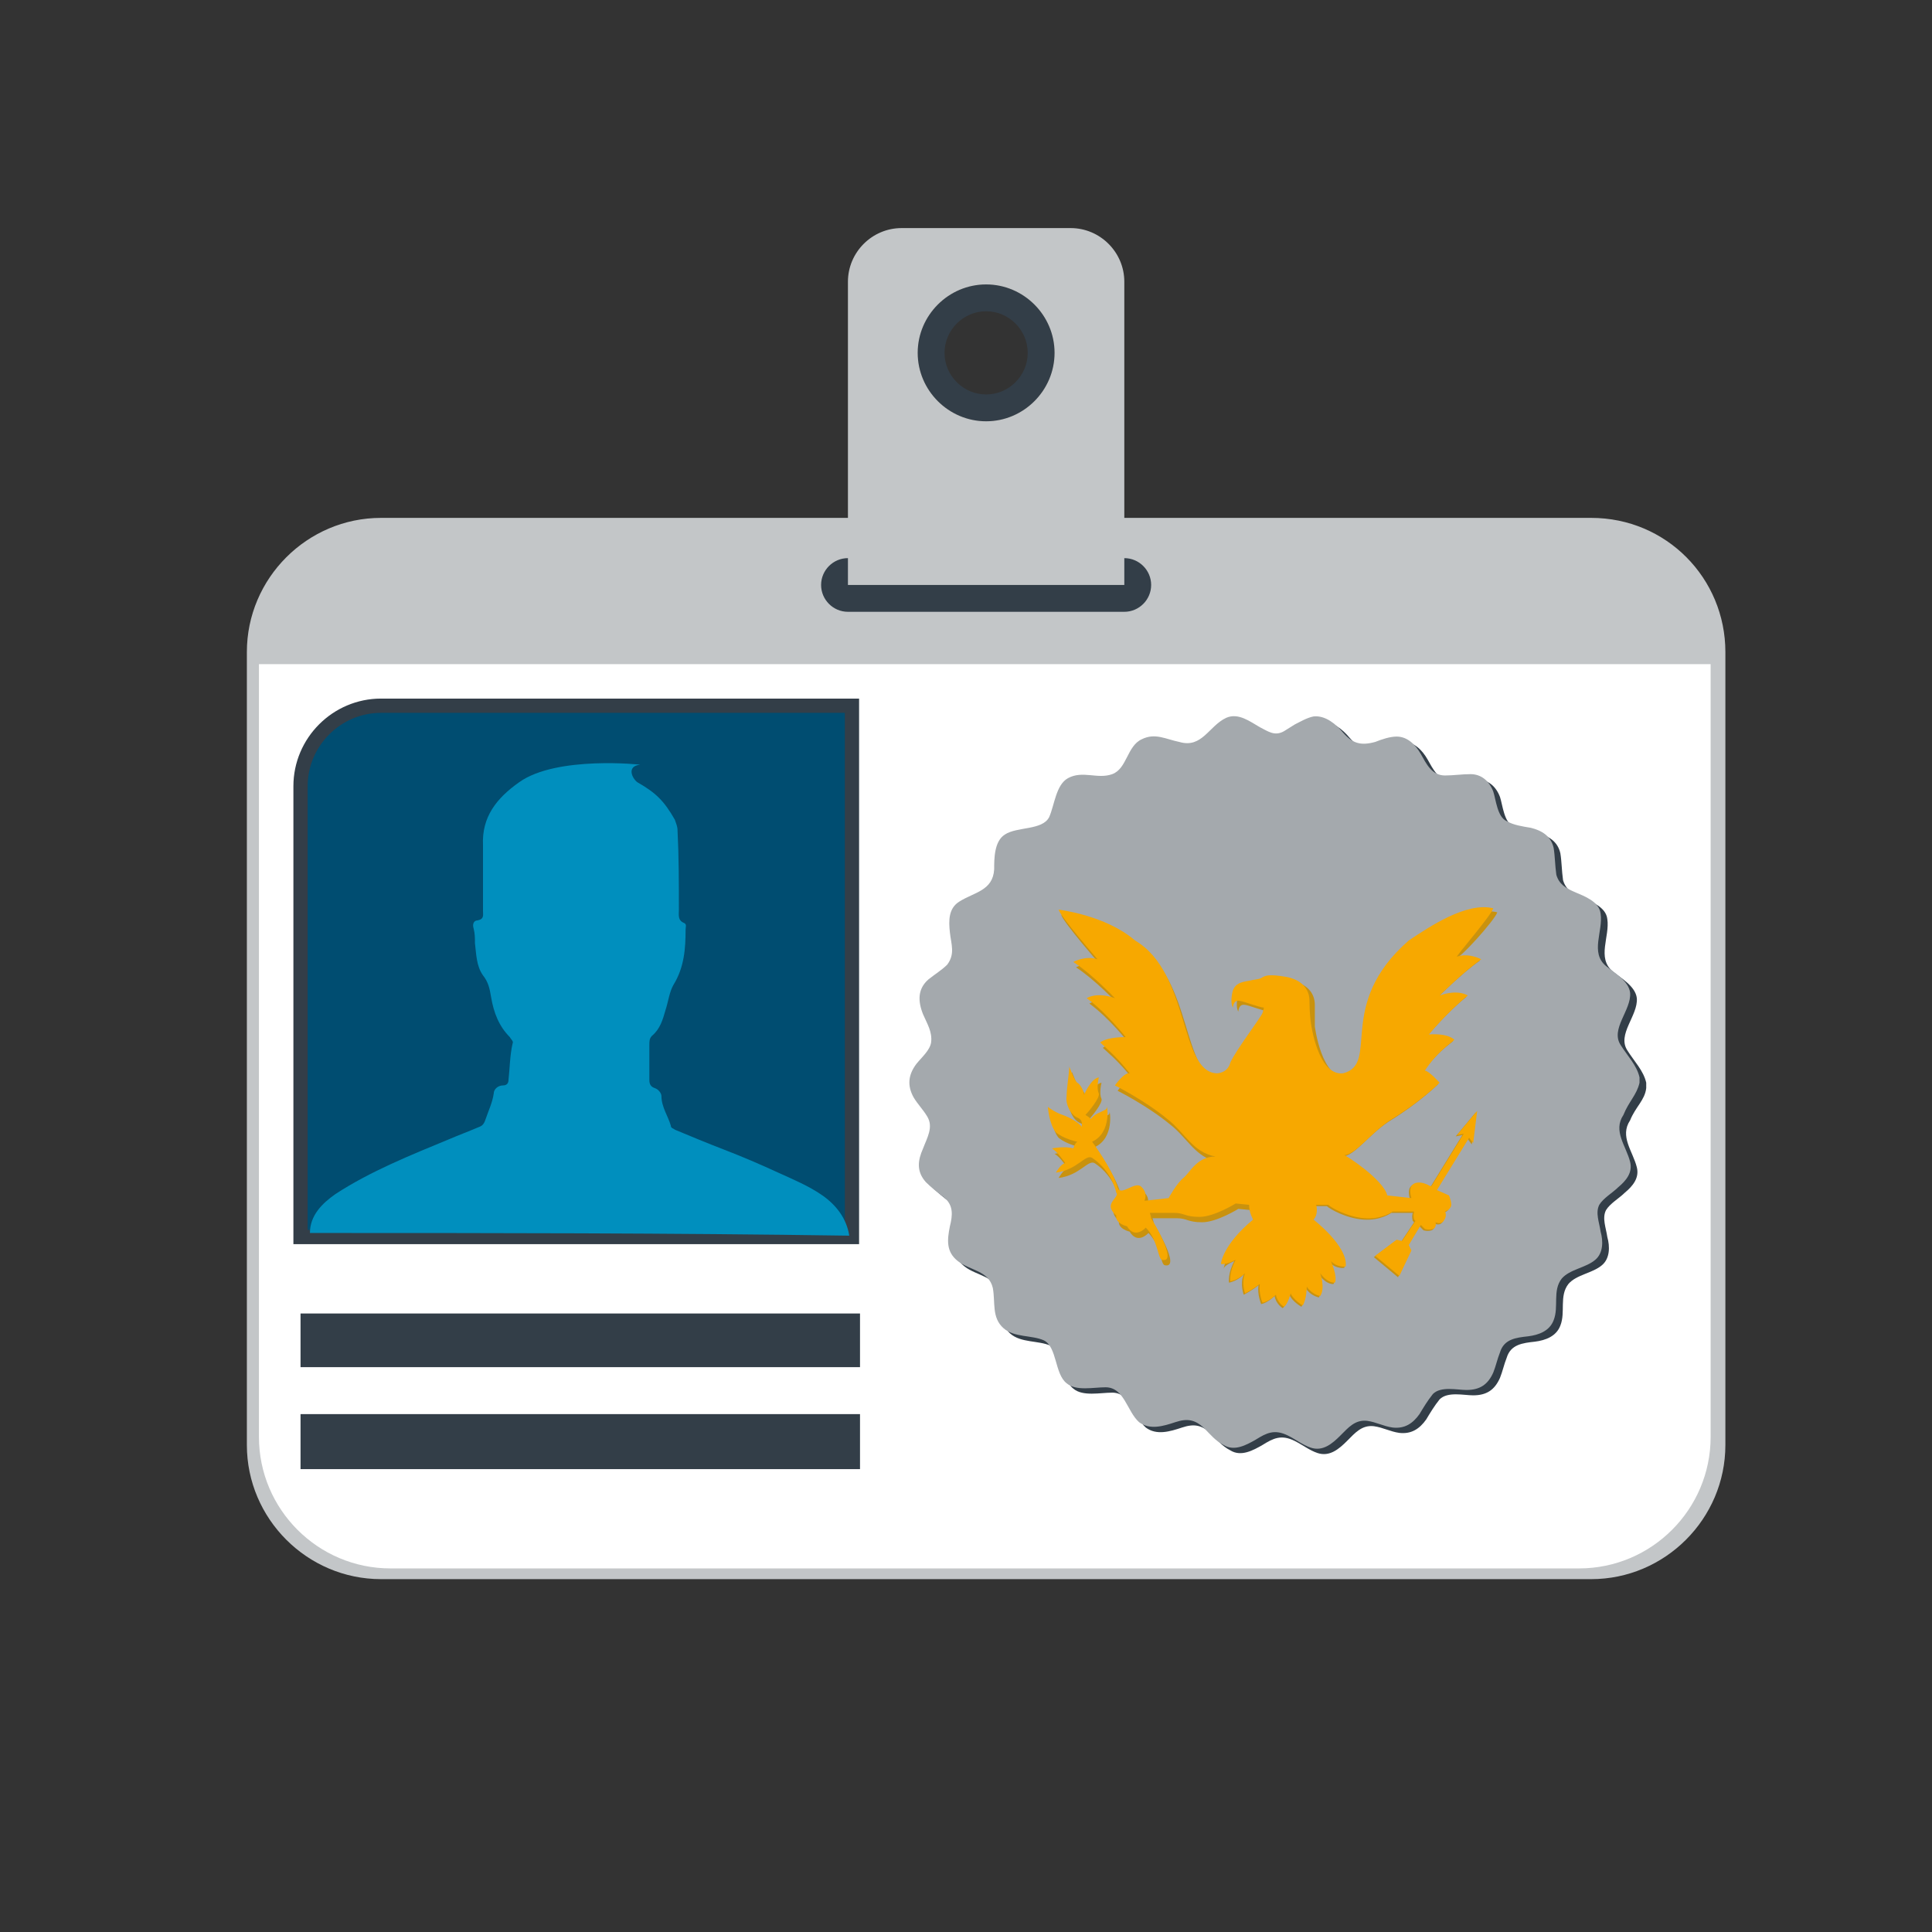 <?xml version="1.0" encoding="utf-8"?>
<!-- Generator: Adobe Illustrator 19.1.0, SVG Export Plug-In . SVG Version: 6.00 Build 0)  -->
<svg version="1.1" id="Layer_1" xmlns="http://www.w3.org/2000/svg" xmlns:xlink="http://www.w3.org/1999/xlink" x="0px" y="0px" viewBox="0 0 144 144" style="enable-background:new 0 0 144 144;" xml:space="preserve">
  <rect x="0" y="0" width="144" height="144" fill="#333333" stroke="none"/>
  <style type="text/css">
	.st0{fill:#C3C6C8;}
	.st1{fill:#FFFFFF;}
	.st2{fill:#333E48;}
	.st3{fill:#A4A9AD;}
	.st4{fill:#C9920E;}
	.st5{fill:#F7A800;}
	.st6{fill:#004D71;stroke:#333E48;stroke-width:1.063;stroke-miterlimit:10;}
	.st7{fill:#008FBE;}
</style>
  <g>
    <path class="st0" d="M118.6,38.6H28.4c-5.5,0-10,4.5-10,10v59.1c0,5.5,4.5,10,10,10h90.2c5.5,0,10-4.5,10-10V48.6
		C128.6,43.1,124.2,38.6,118.6,38.6z" />
    <path class="st1" d="M19.3,49.5v57.6c0,5.4,4.4,9.8,9.8,9.8h88.6c5.4,0,9.8-4.4,9.8-9.8V49.5H19.3z" />
    <path class="st2" d="M83.8,45.6H63.2c-1.1,0-2-0.9-2-2c0-1.1,0.9-2,2-2h20.6c1.1,0,2,0.9,2,2C85.8,44.7,84.9,45.6,83.8,45.6z" />
    <path class="st2" d="M73.5,23.2c1.7,0,3.1,1.4,3.1,3.1c0,1.7-1.4,3.1-3.1,3.1c-1.7,0-3.1-1.4-3.1-3.1
		C70.4,24.6,71.8,23.2,73.5,23.2L73.5,23.2z M73.5,21.2c-2.8,0-5.1,2.3-5.1,5.1c0,2.8,2.3,5.1,5.1,5.1c2.8,0,5.1-2.3,5.1-5.1
		C78.6,23.5,76.3,21.2,73.5,21.2L73.5,21.2z" />
    <path class="st0" d="M79.8,17H67.2c-2.2,0-4,1.8-4,4v22.6h20.6V21C83.8,18.8,82,17,79.8,17z M73.5,31.4c-2.8,0-5.1-2.3-5.1-5.1
		c0-2.8,2.3-5.1,5.1-5.1c2.8,0,5.1,2.3,5.1,5.1C78.6,29.1,76.3,31.4,73.5,31.4z" />
    <g>
      <g>
        <path class="st2" d="M122.7,81.1c0,0,0-0.1,0-0.2c0-0.1,0-0.1,0-0.2c-0.2-0.9-0.9-1.6-1.4-2.4c-0.8-1.2,0.8-2.6,0.7-3.9
				c-0.1-0.9-1.2-1.5-1.8-2c-1.2-1-0.2-2.6-0.4-3.9c-0.1-0.9-1.2-1.3-1.9-1.6c-0.7-0.3-1.2-0.6-1.4-1.3c-0.1-0.7-0.1-1.4-0.2-2
				c-0.2-0.9-0.9-1.3-1.7-1.5c-0.6-0.1-1.3-0.2-1.8-0.5c-0.7-0.3-0.8-1.6-1-2.2c-0.3-0.8-0.9-1.3-1.7-1.3c-0.6,0-1.3,0.1-1.9,0.1
				c-1,0-1.4-0.9-1.8-1.6c-0.4-0.7-1-1.3-1.8-1.3c-0.5,0-1.1,0.2-1.6,0.4c-1.1,0.3-1.7,0.1-2.4-0.7c-0.5-0.6-1.3-1.3-2.2-1.2
				c-0.5,0.1-1,0.4-1.4,0.6c-0.3,0.2-0.5,0.3-0.8,0.5c-0.7,0.4-1.2,0-1.8-0.3c-0.7-0.4-1.6-1.1-2.5-0.7c-1.3,0.6-1.8,2.3-3.5,1.8
				c-1-0.2-1.8-0.7-2.8-0.2c-1.1,0.5-1.1,2.2-2.2,2.6c-1.1,0.4-2.2-0.3-3.3,0.3c-0.9,0.5-1,2-1.4,2.9c-0.5,1-2.4,0.7-3.3,1.3
				c-0.8,0.5-0.8,1.8-0.8,2.6c-0.1,1.6-1.5,1.7-2.6,2.4c-0.8,0.5-0.8,1.4-0.7,2.3c0.1,0.9,0.4,1.6-0.2,2.4c-0.4,0.4-0.9,0.7-1.4,1.1
				c-0.8,0.7-0.8,1.6-0.4,2.6c0.3,0.7,0.7,1.3,0.6,2.1c-0.1,0.6-0.7,1.1-1.1,1.6c-0.6,0.8-0.7,1.6-0.2,2.5c0.3,0.5,0.7,0.9,1,1.4
				c0.5,0.8,0,1.6-0.3,2.4c-0.4,0.9-0.5,1.7,0.2,2.5c0.4,0.4,0.9,0.8,1.3,1.1c0.8,0.6,0.7,1.4,0.5,2.2c-0.2,1-0.3,1.9,0.6,2.6
				c0.9,0.7,2.3,0.7,2.6,2c0.2,1.1-0.1,2.2,0.8,3c0.8,0.7,2.1,0.5,3,0.9c1,0.5,0.8,2.5,1.7,3.2c0.7,0.6,2,0.3,2.9,0.3
				c1.4,0,1.6,1.8,2.5,2.6c0.8,0.6,1.8,0.3,2.7,0c0.9-0.3,1.5-0.2,2.2,0.5c0.4,0.4,0.8,0.9,1.4,1.2c0.8,0.5,1.7,0,2.4-0.4
				c0.8-0.5,1.4-0.8,2.4-0.3c0.6,0.3,1.1,0.7,1.7,0.9c0.9,0.3,1.6-0.3,2.2-0.9c0.6-0.6,1.1-1.2,2-1.1c0.7,0.1,1.2,0.4,1.9,0.5
				c0.9,0.1,1.5-0.3,2-1c0.3-0.5,0.6-1,1-1.5c0.6-0.6,1.8-0.3,2.5-0.3c1,0,1.6-0.4,2-1.3c0.2-0.5,0.3-1,0.5-1.5
				c0.3-1,1.2-1.1,2.1-1.2c0.8-0.1,1.6-0.4,1.9-1.2c0.4-1-0.1-2.2,0.6-3.1c0.6-0.7,1.8-0.8,2.5-1.4c0.6-0.5,0.6-1.4,0.4-2.1
				c-0.1-0.7-0.4-1.4-0.1-2c0.3-0.5,1-0.9,1.4-1.3c0.6-0.5,1.1-1.1,0.9-1.9c-0.3-1.2-1.3-2.3-0.5-3.5
				C121.9,82.5,122.6,82,122.7,81.1z" />
      </g>
    </g>
    <g>
      <g>
        <path class="st3" d="M122.2,80.7c0,0,0-0.1,0-0.2c0-0.1,0-0.1,0-0.2c-0.2-0.9-0.9-1.6-1.4-2.4c-0.8-1.2,0.8-2.6,0.7-3.9
				c-0.1-0.9-1.2-1.5-1.8-2c-1.2-1-0.2-2.6-0.4-3.9c-0.1-0.9-1.2-1.3-1.9-1.6c-0.7-0.3-1.2-0.6-1.4-1.3c-0.1-0.7-0.1-1.4-0.2-2
				c-0.2-0.9-0.9-1.3-1.7-1.5c-0.6-0.1-1.3-0.2-1.8-0.5c-0.7-0.3-0.8-1.6-1-2.2c-0.3-0.8-0.9-1.3-1.7-1.3c-0.6,0-1.3,0.1-1.9,0.1
				c-1,0-1.4-0.9-1.8-1.6c-0.4-0.7-1-1.3-1.8-1.3c-0.5,0-1.1,0.2-1.6,0.4c-1.1,0.3-1.7,0.1-2.4-0.7c-0.5-0.6-1.3-1.3-2.2-1.2
				c-0.5,0.1-1,0.4-1.4,0.6c-0.3,0.2-0.5,0.3-0.8,0.5c-0.7,0.4-1.2,0-1.8-0.3c-0.7-0.4-1.6-1.1-2.5-0.7c-1.3,0.6-1.8,2.3-3.5,1.8
				c-1-0.2-1.8-0.7-2.8-0.2c-1.1,0.5-1.1,2.2-2.2,2.6c-1.1,0.4-2.2-0.3-3.3,0.3c-0.9,0.5-1,2-1.4,2.9c-0.5,1-2.4,0.7-3.3,1.3
				c-0.8,0.5-0.8,1.8-0.8,2.6c-0.1,1.6-1.5,1.7-2.6,2.4c-0.8,0.5-0.8,1.4-0.7,2.3c0.1,0.9,0.4,1.6-0.2,2.4c-0.4,0.4-0.9,0.7-1.4,1.1
				c-0.8,0.7-0.8,1.6-0.4,2.6c0.3,0.7,0.7,1.3,0.6,2.1c-0.1,0.6-0.7,1.1-1.1,1.6c-0.6,0.8-0.7,1.6-0.2,2.5c0.3,0.5,0.7,0.9,1,1.4
				c0.5,0.8,0,1.6-0.3,2.4c-0.4,0.9-0.5,1.7,0.2,2.5c0.4,0.4,0.9,0.8,1.3,1.1c0.8,0.6,0.7,1.4,0.5,2.2c-0.2,1-0.3,1.9,0.6,2.6
				c0.9,0.7,2.3,0.7,2.6,2c0.2,1.1-0.1,2.2,0.8,3c0.8,0.7,2.1,0.5,3,0.9c1,0.5,0.8,2.5,1.7,3.2c0.7,0.6,2,0.3,2.9,0.3
				c1.4,0,1.6,1.8,2.5,2.6c0.8,0.6,1.8,0.3,2.7,0c0.9-0.3,1.5-0.2,2.2,0.5c0.4,0.4,0.8,0.9,1.4,1.2c0.8,0.5,1.7,0,2.4-0.4
				c0.8-0.5,1.4-0.8,2.4-0.3c0.6,0.3,1.1,0.7,1.7,0.9c0.9,0.3,1.6-0.3,2.2-0.9c0.6-0.6,1.1-1.2,2-1.1c0.7,0.1,1.2,0.4,1.9,0.5
				c0.9,0.1,1.5-0.3,2-1c0.3-0.5,0.6-1,1-1.5c0.6-0.6,1.8-0.3,2.5-0.3c1,0,1.6-0.4,2-1.3c0.2-0.5,0.3-1,0.5-1.5
				c0.3-1,1.2-1.1,2.1-1.2c0.8-0.1,1.6-0.4,1.9-1.2c0.4-1-0.1-2.2,0.6-3.1c0.6-0.7,1.8-0.8,2.5-1.4c0.6-0.5,0.6-1.4,0.4-2.1
				c-0.1-0.7-0.4-1.4-0.1-2c0.3-0.5,1-0.9,1.4-1.3c0.6-0.5,1.1-1.1,0.9-1.9c-0.3-1.2-1.3-2.3-0.5-3.5
				C121.4,82.1,122,81.6,122.2,80.7z" />
      </g>
    </g>
    <path class="st4" d="M111.6,68C111.6,68,111.6,68,111.6,68C111.6,68,111.6,68,111.6,68C111.6,68,111.6,68,111.6,68
		c-2-0.5-4.8,1.4-6.3,2.4c-5.5,4.8-2.1,9.2-4.9,9.9c-1.9,0.2-2.4-3.8-2.4-3.8S98,75.8,98,74.9c0-0.9-0.6-1.6-1.8-1.8
		c-1.2-0.2-1.5-0.1-1.8,0.1c-0.2,0.1-0.5,0.1-0.9,0.2c-0.6,0.1-1,0.2-1.2,0.7c-0.1,0.3-0.2,1,0,1.3c0,0,0-0.6,0.5-0.5v0
		c0.2,0,1.5,0.5,1.8,0.5c0,0,0,0.1-0.1,0.4c-0.1,0.3-2,2.8-2.4,3.7c-0.3,0.8-1.2,0.9-1.2,0.9c-2.8-0.1-2-7.5-6.1-9.9
		c-2.2-1.9-5.7-2.3-5.7-2.3c0.2,0.6,2.9,3.7,2.9,3.7c-0.9-0.3-1.8,0.2-1.8,0.2c1.4,0.9,3.1,2.7,3.1,2.7c-1.4-0.5-2.1,0-2.1,0
		c1.5,1.1,2.9,2.9,2.9,2.9c-1.5,0-1.9,0.4-1.9,0.4c0.2,0.2,1.2,1,2.2,2.3c-0.4-0.1-1.1,0.9-1.1,0.9s2.2,1.1,3.9,2.5
		c1.3,1,1.9,2.5,3.6,2.8c-1.4,0-1.9,1.2-2.4,1.6c-0.5,0.4-1.1,1.5-1.1,1.5l-1.8,0.2c0.1-0.2,0.2-0.7-0.3-1.1
		c-0.5-0.3-1.5,0.8-1.7,0.1c-0.4-1.4-1.9-3.4-1.9-3.4c1.5-0.7,1.1-2.8,1.1-2.6c0,0.2-0.1,0.2-0.5,0.4c-0.5,0.2-0.7,0.5-0.7,0.5
		c-0.2-0.2-0.4-0.3-0.4-0.3c0.3-0.3,1.1-1.3,1-1.6c-0.2-0.4,0-1.2,0-1.2C81.5,80.8,81,82,81,82c0-0.3-0.3-0.8-0.5-0.9
		c-0.2-0.1-0.6-1.2-0.6-1.2c0,0.4-0.2,1.6-0.2,2.2c-0.1,0.6,0.3,1.4,0.8,1.6c0.5,0.2,0.3,0.7,0.3,0.7c0-0.2-0.8-0.7-1.4-0.9
		c-0.6-0.2-1.1-0.6-1.1-0.6s0.1,1.3,0.6,1.9c0.6,0.5,1.6,0.7,1.6,0.7c-0.2,0.1-0.3,0.5-0.3,0.5c-0.6-0.2-1.6,0-1.6,0
		c0.4,0.2,1,1.1,1,1.1c-0.3,0-0.7,0.7-0.7,0.7c1.6-0.2,2.2-1.4,2.7-1.1c1.5,1,1.8,2.6,1.8,2.6c0.2,0.2-0.3,0.5-0.4,0.9
		c-0.1,0.4,0.4,0.8,0.4,0.8c-0.1,0.6,0.8,0.8,0.8,0.8c0.6,1,1.4,0.1,1.4,0.1c0.9,0.9,0.9,2.3,1.2,2.4c1.3,0.3-0.8-3.1-0.8-3.1
		c0-0.1-0.1-0.4-0.1-0.4s1,0,1.8,0c0.8,0,0.8,0.3,1.9,0.3c1.1,0,2.7-1,2.7-1l1,0.1c0,0.6,0.3,1.1,0.3,1.1c-2.3,1.9-2.4,3.3-2.4,3.3
		C91.2,94.3,92,94,92,94c-0.5,0.9-0.4,1.6-0.4,1.6c0.6-0.1,1.1-0.6,1.1-0.6c-0.3,0.7,0,1.5,0,1.5c0.6-0.3,1.1-0.7,1.1-0.7
		c-0.1,0.7,0.2,1.4,0.2,1.4c0.5-0.1,1-0.6,1-0.6c0.1,0.6,0.6,0.9,0.6,0.9c0.3-0.2,0.5-1,0.5-1c0.2,0.5,0.9,0.9,0.9,0.9
		c0.3-0.5,0.3-1.4,0.3-1.4c0.4,0.6,1,0.7,1,0.7c0.4-0.6,0-1.7,0-1.7c0.6,0.8,1.1,0.7,1.1,0.7c0.2-0.5-0.3-1.6-0.3-1.6
		c0.5,0.5,1.1,0.4,1.1,0.4c0.2-1.5-2.4-3.5-2.4-3.5c0.4-0.4,0.2-1.1,0.2-1.1l0.9,0c0.2,0.2,1.4,0.9,2.7,1c1.3,0.1,2.1-0.5,2.1-0.5
		h1.6c-0.1,0.3,0,0.6,0,0.6l0.1,0.1l-1,1.5l-0.4-0.1l-1.6,1.2l1.8,1.5l0.9-1.9l-0.2-0.4l0.9-1.5l0.3,0.3c0,0,0.3,0.1,0.6,0
		c0.3-0.1,0.2-0.5,0.2-0.5s0.4,0.2,0.6-0.1c0.3-0.4,0.1-0.7,0.1-0.7s0.3-0.1,0.4-0.3c0.2-0.2-0.1-0.9-0.1-0.9l-0.9-0.4l2.4-3.9
		l0.3,0.4l0.3-2.4l-1.5,1.8l0.5-0.1l-2.4,3.9l-0.1,0c-0.7-0.4-1.2-0.3-1.4,0c-0.2,0.3,0,0.9,0,0.9l-1.8-0.2c-0.3-1.2-3.1-3-3.2-3
		c0.9-0.1,1.9-1.6,3.4-2.6c2.3-1.4,3.7-2.8,3.7-2.8s-0.8-0.9-1.1-0.9c0.9-1.4,2-2.1,2.2-2.3c0,0-0.4-0.5-1.9-0.4
		c0,0,1.4-1.7,2.9-2.9c0,0-0.7-0.5-2.1,0c0,0,1.8-1.8,3.1-2.7c0,0-0.9-0.5-1.8-0.2C108.7,71.6,111.4,68.6,111.6,68
		C111.6,68,111.6,68,111.6,68z" />
    <path class="st5" d="M111.3,67.7C111.3,67.7,111.3,67.7,111.3,67.7C111.3,67.7,111.3,67.7,111.3,67.7
		C111.3,67.7,111.3,67.7,111.3,67.7c-2-0.5-4.8,1.4-6.3,2.4c-5.5,4.8-2.1,9.2-4.9,9.9c-1.9,0.2-2.4-3.8-2.4-3.8s-0.1-0.7-0.1-1.6
		c0-0.9-0.6-1.6-1.8-1.8c-1.2-0.2-1.5-0.1-1.8,0.1c-0.2,0.1-0.5,0.1-0.9,0.2c-0.6,0.1-1,0.2-1.2,0.7c-0.1,0.3-0.2,1,0,1.3
		c0,0,0-0.6,0.5-0.5v0c0.2,0,1.5,0.5,1.8,0.5c0,0,0,0.1-0.1,0.4c-0.1,0.3-2,2.8-2.4,3.7C91.5,80,90.7,80,90.7,80
		c-2.8-0.1-2-7.5-6.1-9.9c-2.2-1.9-5.7-2.3-5.7-2.3c0.2,0.6,2.9,3.7,2.9,3.7c-0.9-0.3-1.8,0.2-1.8,0.2c1.4,0.9,3.1,2.7,3.1,2.7
		c-1.4-0.5-2.1,0-2.1,0c1.5,1.1,2.9,2.9,2.9,2.9c-1.5,0-1.9,0.4-1.9,0.4c0.2,0.2,1.2,1,2.2,2.3c-0.4-0.1-1.1,0.9-1.1,0.9
		s2.2,1.1,3.9,2.5c1.3,1,1.9,2.5,3.6,2.8c-1.4,0-1.9,1.2-2.4,1.6c-0.5,0.4-1.1,1.5-1.1,1.5l-1.8,0.2c0.1-0.2,0.2-0.7-0.3-1.1
		c-0.5-0.3-1.5,0.8-1.7,0.1c-0.4-1.4-1.9-3.4-1.9-3.4c1.5-0.7,1.1-2.8,1.1-2.6c0,0.2-0.1,0.2-0.5,0.4c-0.5,0.2-0.7,0.5-0.7,0.5
		c-0.2-0.2-0.4-0.3-0.4-0.3c0.3-0.3,1.1-1.3,1-1.6c-0.2-0.4,0-1.2,0-1.2c-0.6,0.1-1.1,1.3-1.1,1.3c0-0.3-0.3-0.8-0.5-0.9
		c-0.2-0.1-0.6-1.2-0.6-1.2c0,0.4-0.2,1.6-0.2,2.2c-0.1,0.6,0.3,1.4,0.8,1.6c0.5,0.2,0.3,0.7,0.3,0.7c0-0.2-0.8-0.7-1.4-0.9
		c-0.6-0.2-1.1-0.6-1.1-0.6s0.1,1.3,0.6,1.9c0.6,0.5,1.6,0.7,1.6,0.7c-0.2,0.1-0.3,0.5-0.3,0.5c-0.6-0.2-1.6,0-1.6,0
		c0.4,0.2,1,1.1,1,1.1c-0.3,0-0.7,0.7-0.7,0.7c1.6-0.2,2.2-1.4,2.7-1.1c1.5,1,1.8,2.6,1.8,2.6c0.2,0.2-0.3,0.5-0.4,0.9
		c-0.1,0.4,0.4,0.8,0.4,0.8c-0.1,0.6,0.8,0.8,0.8,0.8c0.6,1,1.4,0.1,1.4,0.1c0.9,0.9,0.9,2.3,1.2,2.4c1.3,0.3-0.8-3.1-0.8-3.1
		c0-0.1-0.1-0.4-0.1-0.4s1,0,1.8,0c0.8,0,0.8,0.3,1.9,0.3c1.1,0,2.7-1,2.7-1l1,0.1c0,0.6,0.3,1.1,0.3,1.1c-2.3,1.9-2.4,3.3-2.4,3.3
		c0.4,0.1,1.1-0.3,1.1-0.3c-0.5,0.9-0.4,1.6-0.4,1.6c0.6-0.1,1.1-0.6,1.1-0.6c-0.3,0.7,0,1.5,0,1.5c0.6-0.3,1.1-0.7,1.1-0.7
		c-0.1,0.7,0.2,1.4,0.2,1.4c0.5-0.1,1-0.6,1-0.6c0.1,0.6,0.6,0.9,0.6,0.9c0.3-0.2,0.5-1,0.5-1c0.2,0.5,0.9,0.9,0.9,0.9
		c0.3-0.5,0.3-1.4,0.3-1.4c0.4,0.6,1,0.7,1,0.7c0.4-0.6,0-1.7,0-1.7c0.6,0.8,1.1,0.7,1.1,0.7c0.2-0.5-0.3-1.6-0.3-1.6
		c0.5,0.5,1.1,0.4,1.1,0.4c0.2-1.5-2.4-3.5-2.4-3.5c0.4-0.4,0.2-1.1,0.2-1.1l0.9,0c0.2,0.2,1.4,0.9,2.7,1c1.3,0.1,2.1-0.5,2.1-0.5
		h1.6c-0.1,0.3,0,0.6,0,0.6l0.1,0.1l-1,1.5l-0.4-0.1l-1.6,1.2l1.8,1.5l0.9-1.9l-0.2-0.4l0.9-1.5l0.3,0.3c0,0,0.3,0.1,0.6,0
		c0.3-0.1,0.2-0.5,0.2-0.5s0.4,0.2,0.6-0.1c0.3-0.4,0.1-0.7,0.1-0.7s0.3-0.1,0.4-0.3c0.2-0.2-0.1-0.9-0.1-0.9l-0.9-0.4l2.4-3.9
		l0.3,0.4l0.3-2.4l-1.5,1.8l0.5-0.1l-2.4,3.9l-0.1,0c-0.7-0.4-1.2-0.3-1.4,0c-0.2,0.3,0,0.9,0,0.9l-1.8-0.2c-0.3-1.2-3.1-3-3.2-3
		c0.9-0.1,1.9-1.6,3.4-2.6c2.3-1.4,3.7-2.8,3.7-2.8s-0.8-0.9-1.1-0.9c0.9-1.4,2-2.1,2.2-2.3c0,0-0.4-0.5-1.9-0.4
		c0,0,1.4-1.7,2.9-2.9c0,0-0.7-0.5-2.1,0c0,0,1.8-1.8,3.1-2.7c0,0-0.9-0.5-1.8-0.2C108.4,71.4,111.1,68.3,111.3,67.7
		C111.3,67.7,111.3,67.7,111.3,67.7z" />
    <path class="st6" d="M63.5,52.6H28.4c-3.3,0-6,2.7-6,6v33.6h41.1V52.6z" />
    <rect x="22.4" y="105.4" class="st2" width="41.7" height="4.1" />
    <rect x="22.4" y="97.9" class="st2" width="41.7" height="4" />
    <g>
      <path class="st7" d="M23.1,91.9c0-1.3,0.9-2.2,1.9-2.9c2.6-1.7,5.6-2.9,8.5-4.1c0.7-0.3,1.5-0.6,2.2-0.9c0.3-0.1,0.4-0.3,0.5-0.6
			c0.2-0.6,0.5-1.2,0.6-1.9c0-0.3,0.3-0.6,0.7-0.6c0.3,0,0.4-0.2,0.4-0.4c0.1-0.9,0.1-1.8,0.3-2.7c0.1-0.2-0.1-0.3-0.2-0.5
			c-0.8-0.8-1.2-1.8-1.4-3c-0.1-0.6-0.2-1.1-0.6-1.6c-0.5-0.7-0.5-1.6-0.6-2.4c0-0.4,0-0.7-0.1-1.1c-0.1-0.3,0-0.6,0.3-0.6
			c0.5-0.1,0.4-0.4,0.4-0.7c0-1.6,0-3.3,0-4.9c-0.1-2.1,1-3.5,2.7-4.7c2.8-2,9.2-1.3,9-1.3c-1,0.1-0.6,1-0.2,1.3
			c1.4,0.8,2,1.4,2.8,2.8c0.1,0.3,0.2,0.5,0.2,0.8c0.1,2,0.1,3.9,0.1,5.9c0,0.4-0.1,0.8,0.4,1c0.2,0.1,0.1,0.3,0.1,0.5
			c0,1.4-0.1,2.8-0.9,4.1c-0.3,0.5-0.4,1.3-0.6,1.9c-0.2,0.7-0.4,1.4-1,1.9c-0.2,0.2-0.2,0.4-0.2,0.7c0,0.9,0,1.7,0,2.6
			c0,0.3,0.1,0.5,0.4,0.6c0.3,0.1,0.5,0.4,0.5,0.6c0,0.8,0.5,1.5,0.7,2.2c0,0.2,0.2,0.2,0.3,0.3c1.2,0.5,2.4,1,3.7,1.5
			c1.3,0.5,2.7,1.1,4,1.7c1.1,0.5,2.3,1,3.3,1.7c1,0.7,1.8,1.7,2,3C50,91.9,36.6,91.9,23.1,91.9z" />
    </g>
  </g>
</svg>